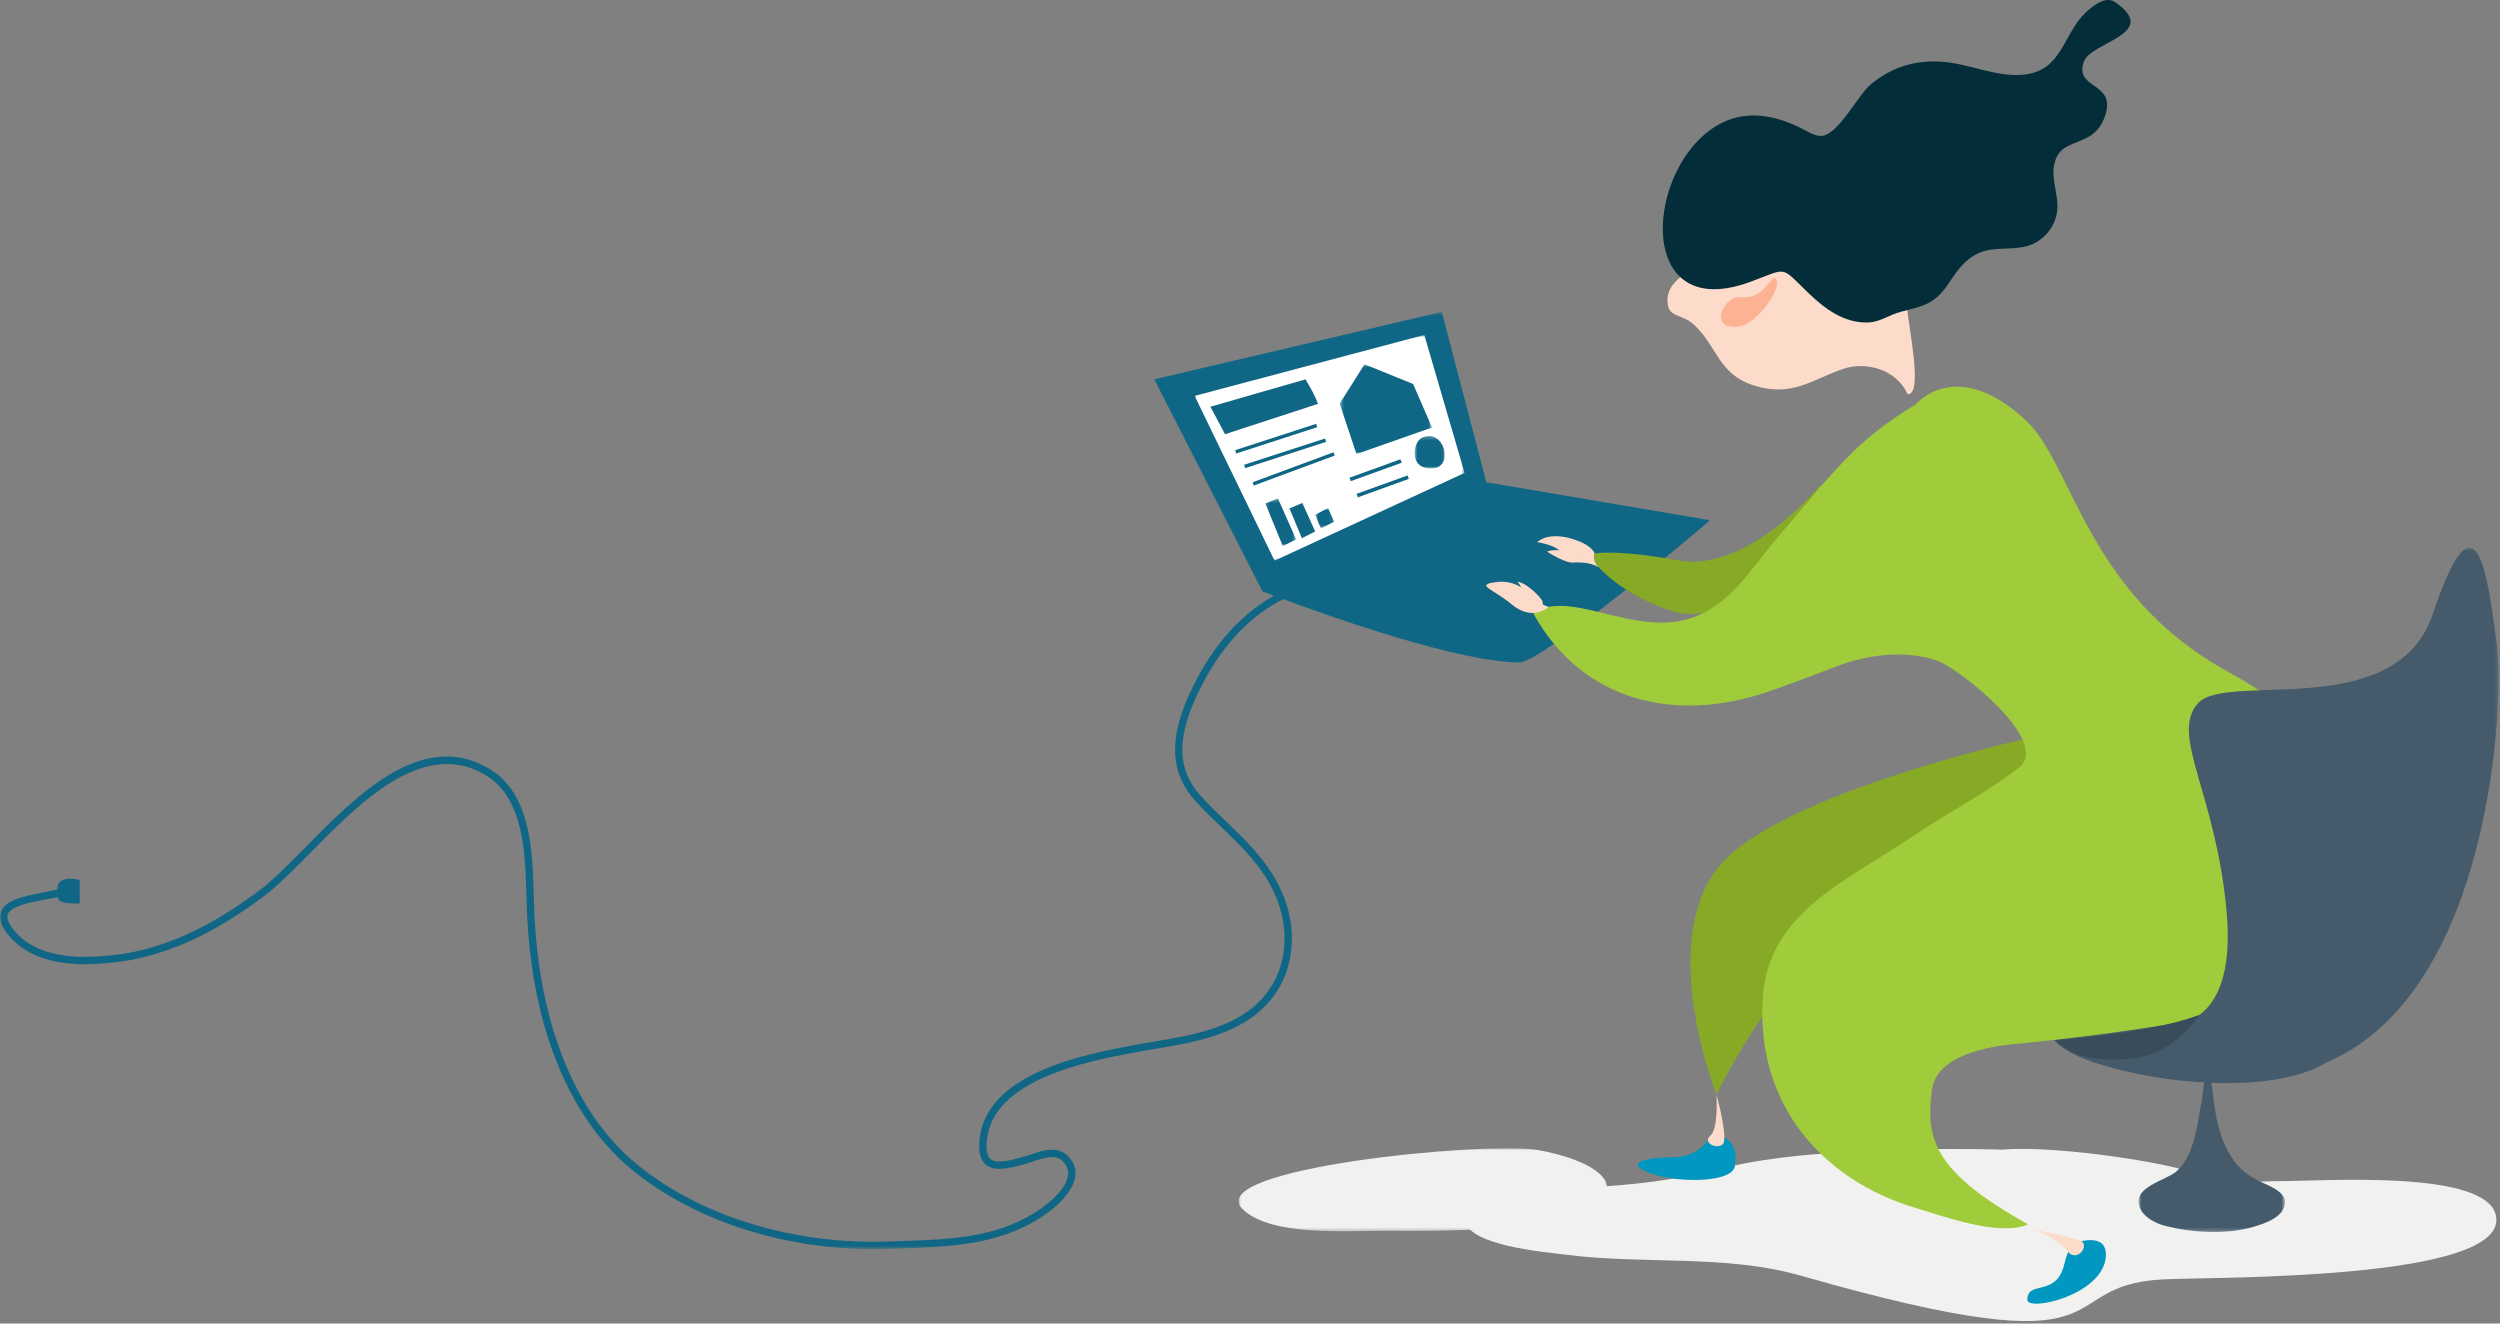 <?xml version="1.0" encoding="UTF-8"?>
<svg width="680px" height="360px" viewBox="0 0 680 360" version="1.1" xmlns="http://www.w3.org/2000/svg" xmlns:xlink="http://www.w3.org/1999/xlink">
    <rect x="0" y="0" width="680" height="360" fill="#808080" stroke="none"/>
    <!-- Generator: Sketch 62 (91390) - https://sketch.com -->
    <title>Group 76</title>
    <desc>Created with Sketch.</desc>
    <defs>
        <polygon id="path-1" points="0 0.506 465.172 0.506 465.172 255.437 0 255.437"></polygon>
        <polygon id="path-3" points="0.942 0.773 74.372 0.773 74.372 62.167 0.942 62.167"></polygon>
        <polygon id="path-5" points="0.75 0.268 8.972 0.268 8.972 9.102 0.75 9.102"></polygon>
        <polygon id="path-7" points="0.158 0.272 8.547 0.272 8.547 13.212 0.158 13.212"></polygon>
        <polygon id="path-9" points="0.731 0.848 5.894 0.848 5.894 6.401 0.731 6.401"></polygon>
        <polygon id="path-11" points="0.392 0.757 25.503 0.757 25.503 25.172 0.392 25.172"></polygon>
        <polygon id="path-13" points="0.954 0.651 90.612 0.651 90.612 144.971 0.954 144.971"></polygon>
        <polygon id="path-15" points="0.884 0.012 101.305 0.012 101.305 22.577 0.884 22.577"></polygon>
        <polygon id="path-17" points="0.692 0.029 40.501 0.029 40.501 50.772 0.692 50.772"></polygon>
    </defs>
    <g id="Welcome" stroke="none" stroke-width="1" fill="none" fill-rule="evenodd">
        <g id="Tour-Page-Copy" transform="translate(-473, -627)">
            <g id="Group-76" transform="translate(473, 627)">
                <g id="Group-3" transform="translate(0, 84.33)">
                    <mask id="mask-2" fill="white">
                        <use xlink:href="#path-1"></use>
                    </mask>
                    <g id="Clip-2"></g>
                    <path d="M346.942,79.745 C347.6,79.358 348.289,78.984 348.985,78.627 C362.521,83.642 397.113,95.846 413.241,95.842 C419.834,95.84 465.172,57.183 465.172,57.183 L404.28,46.836 L392.172,0.506 L313.964,18.84 L343.388,76.513 C343.388,76.513 344.52,76.953 346.501,77.699 C346.158,77.889 345.942,78.013 345.928,78.02 C336.536,83.537 328.999,92.426 323.529,104.439 C319.987,112.218 316.286,123.678 324.988,133.351 C327.314,135.938 329.803,138.33 332.211,140.644 C337.157,145.397 341.828,149.888 345.29,155.983 C351.12,166.251 350.724,178.082 344.284,186.124 C337.075,195.122 324.61,197.203 313.611,199.04 C311.567,199.382 309.636,199.704 307.729,200.066 C294.976,202.49 268.439,207.534 266.461,225.368 C266.076,228.841 266.621,231.157 268.127,232.449 C270.365,234.368 274.099,233.568 278.389,232.413 C279.179,232.2 279.983,231.928 280.834,231.64 C285.015,230.218 287.902,229.507 289.805,232.404 C292.713,236.831 286.063,242.25 283.957,243.805 C272.431,252.31 259.085,252.766 244.954,253.251 L241.929,253.357 C215.138,254.35 188.894,246.015 171.688,231.042 C162.759,223.27 147.47,204.368 145.392,165.089 C145.302,163.399 145.253,161.573 145.201,159.641 C144.861,147.027 144.437,131.33 132.817,124.601 C114.655,114.082 97.052,131.946 82.91,146.299 C78.341,150.934 74.026,155.313 70.305,158.06 C61.207,164.78 47.152,173.899 30.227,175.513 L29.842,175.549 C24.392,176.075 9.911,177.473 3.117,167.771 C2.115,166.343 1.786,165.178 2.138,164.31 C3.031,162.114 8.081,161.155 12.139,160.384 C13.39,160.146 14.597,159.915 15.676,159.656 C16.033,161.187 17.381,161.416 21.679,161.416 L21.679,155.001 C21.679,155.001 15.763,153.434 15.591,157.213 C15.586,157.357 15.581,157.487 15.576,157.622 C14.467,157.905 13.143,158.158 11.765,158.419 C6.995,159.325 1.587,160.352 0.286,163.558 C-0.339,165.094 0.062,166.898 1.478,168.919 C8.942,179.574 24.264,178.099 30.035,177.54 L30.417,177.503 C47.837,175.843 62.203,166.53 71.493,159.67 C75.34,156.829 79.709,152.395 84.335,147.702 C97.993,133.841 114.99,116.588 131.815,126.332 C142.468,132.501 142.875,147.579 143.202,159.694 C143.254,161.641 143.304,163.479 143.394,165.194 C145.512,205.211 161.208,224.571 170.376,232.55 C187.009,247.026 211.878,255.437 237.61,255.437 C239.072,255.437 240.538,255.41 242.004,255.355 L245.022,255.249 C258.836,254.776 273.12,254.288 285.144,245.414 C287.609,243.595 295.348,237.202 291.477,231.307 C288.582,226.9 283.93,228.476 280.191,229.745 C279.372,230.023 278.598,230.286 277.87,230.481 C274.272,231.45 270.921,232.211 269.429,230.931 C268.476,230.113 268.146,228.316 268.449,225.589 C270.264,209.223 295.821,204.365 308.102,202.031 C309.988,201.673 311.908,201.352 313.941,201.013 C325.293,199.117 338.158,196.969 345.844,187.374 C352.8,178.689 353.265,165.98 347.028,154.995 C343.423,148.647 338.428,143.846 333.597,139.202 C331.215,136.913 328.753,134.547 326.474,132.014 C320.366,125.224 320.019,116.974 325.349,105.267 C330.645,93.637 337.91,85.05 346.942,79.745" id="Fill-1" fill="#106785" mask="url(#mask-2)"></path>
                </g>
                <g id="Group-6" transform="translate(324, 90.33)">
                    <mask id="mask-4" fill="white">
                        <use xlink:href="#path-3"></use>
                    </mask>
                    <g id="Clip-5"></g>
                    <polygon id="Fill-4" fill="#FFFFFF" mask="url(#mask-4)" points="63.409 0.773 0.941 17.352 22.676 62.168 74.372 38.3"></polygon>
                </g>
                <path d="M355.092,103.179 L329.227,110.634 L333.208,118.1 L358.499,109.848 C357.65,107.508 356.357,105.315 355.092,103.179" id="Fill-7" fill="#106785"></path>
                <line x1="336.112" y1="122.895" x2="358.136" y2="115.742" id="Stroke-9" stroke="#106785" stroke-width="0.952"></line>
                <line x1="338.538" y1="126.875" x2="360.562" y2="119.722" id="Stroke-11" stroke="#106785" stroke-width="0.952"></line>
                <line x1="340.869" y1="131.621" x2="362.893" y2="123.466" id="Stroke-13" stroke="#106785" stroke-width="0.952"></line>
                <g id="Group-17" transform="translate(384, 118.33)">
                    <mask id="mask-6" fill="white">
                        <use xlink:href="#path-5"></use>
                    </mask>
                    <g id="Clip-16"></g>
                    <path d="M2.799,0.715 C0.262,1.889 -0.944,9.249 5.419,9.101 C11.783,8.95 8.788,-2.055 2.799,0.715" id="Fill-15" fill="#106785" mask="url(#mask-6)"></path>
                </g>
                <g id="Group-20" transform="translate(344, 135.33)">
                    <mask id="mask-8" fill="white">
                        <use xlink:href="#path-7"></use>
                    </mask>
                    <g id="Clip-19"></g>
                    <polygon id="Fill-18" fill="#106785" mask="url(#mask-8)" points="0.158 1.599 3.616 0.272 8.547 11.387 4.928 13.212"></polygon>
                </g>
                <polygon id="Fill-21" fill="#106785" points="350.738 138.301 354.238 136.81 357.731 144.561 354.111 146.386"></polygon>
                <g id="Group-25" transform="translate(357, 137.33)">
                    <mask id="mask-10" fill="white">
                        <use xlink:href="#path-9"></use>
                    </mask>
                    <g id="Clip-24"></g>
                    <polygon id="Fill-23" fill="#106785" mask="url(#mask-10)" points="0.731 2.7 4.214 0.848 5.894 4.577 2.275 6.402"></polygon>
                </g>
                <line x1="369.164" y1="134.799" x2="383.017" y2="129.79" id="Stroke-26" stroke="#106785"></line>
                <line x1="367.242" y1="130.403" x2="381.095" y2="125.394" id="Stroke-28" stroke="#106785"></line>
                <g id="Group-32" transform="translate(364, 98.33)">
                    <mask id="mask-12" fill="white">
                        <use xlink:href="#path-11"></use>
                    </mask>
                    <g id="Clip-31"></g>
                    <polygon id="Fill-30" fill="#106785" mask="url(#mask-12)" points="0.392 11.458 7.151 0.757 20.367 6.107 25.503 17.949 4.957 25.173"></polygon>
                </g>
                <path d="M468.783,317.714 C456.005,320.957 443.683,322.498 430.041,323.01 C422.238,323.303 398.39,322.969 398.435,331.416 C398.476,338.796 420.212,340.543 426.13,341.298 C447.303,343.998 469.351,341.132 489.86,346.995 C581.691,373.252 556.444,349.688 588.259,347.995 C601.452,347.293 681.87,348.449 678.938,330.875 C676.788,317.985 632.032,321.272 619.5,321.281 C613.385,321.286 598.875,322.752 594.72,318.663 C593.057,317.029 560.111,311.346 544.639,312.705 C544.639,312.705 495.144,311.022 468.783,317.714" id="Fill-33" fill="#F1F2F0"></path>
                <path d="M465.203,308.937 C465.203,308.937 462.923,314.677 455.132,314.752 C447.341,314.828 444.26,316.206 445.82,317.488 C451.141,321.859 470.904,322.429 471.853,317.298 C473.18,310.142 468.054,308.937 468.054,308.937 L465.203,308.937 Z" id="Fill-35" fill="#0097C0"></path>
                <path d="M557.737,199.372 C557.737,199.372 482.831,215.194 466.89,236.508 C450.951,257.82 466.89,297.726 466.89,297.726 C466.89,297.726 490.521,247.839 518.31,246.191 C546.099,244.544 557.737,199.372 557.737,199.372" id="Fill-37" fill="#87AA26"></path>
                <path d="M562.161,258.897 C562.161,258.897 542.008,279.92 569.46,288.953 C596.954,298 642.601,298.085 639.973,275.107 C637.343,252.129 586.293,253.936 562.161,258.897" id="Fill-39" fill="#455B6B"></path>
                <path d="M495.228,131.917 C495.228,131.917 475.463,155.915 456.567,152.445 C437.669,148.976 432.108,150.807 432.108,150.807 C432.108,150.807 437.418,160.389 454.717,166.208 C472.016,172.026 502.058,144.638 495.228,131.917" id="Fill-41" fill="#87AA26"></path>
                <path d="M456.299,75.759 C457.913,74.914 459.522,74.133 461.13,73.343 C457.519,74.575 453.584,77.407 453.549,81.558 C453.506,86.697 457.195,85.031 460.806,88.374 C467.136,94.235 467.329,101.748 477.012,104.83 C487.525,108.176 492.954,103.157 501.385,100.323 C507.464,98.28 515.824,100.363 518.871,107.249 C523.14,107.403 519.182,89.494 518.725,83.455 C517.442,66.482 495.917,61.454 480.242,65.498" id="Fill-43" fill="#FDDBCA"></path>
                <path d="M523.306,82.981 C525.859,81.94 527.877,80.362 530.186,76.867 C532.364,73.57 534.555,70.445 538.273,68.816 C542.564,66.936 547.281,68.208 551.687,66.843 C555.783,65.576 558.977,61.78 559.528,57.527 C560.068,53.347 557.959,49.149 558.702,44.997 C559.738,39.217 564.133,39.585 568.385,37.053 C570.252,35.941 571.576,34.136 572.365,32.112 C576.305,21.99 563.917,24.644 566.851,16.681 C568.8,11.389 587.807,9.161 575.248,0.547 C572.716,-1.189 569.117,1.572 566.958,3.754 C561.073,9.706 560.788,19.101 550.692,20.279 C543.301,21.141 535.812,17.384 528.482,16.815 C520.961,16.231 514.591,18.206 508.816,22.98 C505.315,25.876 499.758,37.238 495.117,36.97 C493.545,36.88 492.127,36.052 490.739,35.312 C486.191,32.889 481.117,31.175 475.958,31.431 C449.011,32.786 440.019,90.022 476.152,76.641 C486.467,72.821 484.139,72.242 491.778,79.592 C496.34,83.983 501.454,87.836 507.96,87.723 C511.338,87.665 513.877,85.626 516.975,84.822 C519.522,84.162 521.541,83.7 523.306,82.981" id="Fill-45" fill="#032D38"></path>
                <path d="M605.944,182.662 C567.464,161.541 563.825,126.087 550.931,114.225 C531.929,96.743 521.1,109.977 521.1,109.977 C521.1,109.977 511.959,115.259 504.756,122.206 C496.555,130.116 492.017,136.402 484.474,145.009 C478.491,151.835 472.989,161.099 464.883,165.896 C447.502,176.185 428.746,159.451 416.965,166.672 C430.506,191.337 456.122,196.41 480.192,188.386 C486.951,186.132 493.54,183.486 500.215,181.013 C508.375,177.989 518.229,176.799 526.762,179.647 C532.767,181.652 558.031,201.728 549.221,208.694 C540.209,215.822 529.637,221.098 520.834,227.1 C502.933,239.307 481.443,247.852 479.558,270.521 C477.11,299.959 495.574,320.914 520.834,328.498 C528.473,330.792 543.982,336.47 551.633,333.016 C526.092,318.817 523.647,309.788 525.498,296.359 C526.798,286.923 541.211,284.629 547.75,284.002 C561.836,282.651 575.901,280.912 589.955,278.58 C602.383,276.517 614.649,272.537 624.825,264.934 C657.996,240.155 649.897,206.786 605.944,182.662" id="Fill-47" fill="#A0CB3A"></path>
                <path d="M473.24,80.824 C469.261,80.311 464.387,89.239 472.335,88.915 C477.499,88.704 484.426,78.978 483.192,76.16 C481.958,73.341 480.578,81.768 473.24,80.824" id="Fill-49" fill="#FDB293"></path>
                <path d="M564.422,338.074 C564.422,338.074 573.544,334.721 572.76,342.083 C571.658,352.408 551.436,356.816 551.436,353.528 C551.436,348.053 559.382,353.015 561.514,343.767 C562.713,338.569 564.422,338.074 564.422,338.074" id="Fill-51" fill="#0097C0"></path>
                <path d="M551.436,334.124 C551.436,334.124 563.013,336.277 565.832,337.43 C568.652,338.582 564.994,343.567 562.428,340.422 C558.174,335.207 551.436,334.124 551.436,334.124" id="Fill-53" fill="#FDDBCA"></path>
                <g id="Group-57" transform="translate(589, 148.33)">
                    <mask id="mask-14" fill="white">
                        <use xlink:href="#path-13"></use>
                    </mask>
                    <g id="Clip-56"></g>
                    <path d="M0.954,130.25 C0.954,130.25 5.182,130.729 9.29,127.698 C13.79,124.379 18.148,116.848 16.658,99.862 C13.808,67.368 0.967,51.379 8.955,42.855 C16.943,34.332 62.767,48.309 72.716,18.678 C84.497,-16.413 87.538,7.024 90.198,27.547 C92.198,42.978 88.448,120.575 44.86,140.173 C11.527,155.16 0.954,130.25 0.954,130.25" id="Fill-55" fill="#455B6B" mask="url(#mask-14)"></path>
                </g>
                <path d="M466.89,297.725 C466.89,297.725 467.483,307.037 465.203,308.937 C462.922,310.837 467.103,312.738 468.623,311.217 C470.143,309.697 466.89,297.725 466.89,297.725" id="Fill-58" fill="#FDDBCA"></path>
                <g id="Group-62" transform="translate(336, 312.33)">
                    <mask id="mask-16" fill="white">
                        <use xlink:href="#path-15"></use>
                    </mask>
                    <g id="Clip-61"></g>
                    <path d="M2.058,16.623 C9.91,24.169 31.405,22.364 41.363,22.44 C56.391,22.555 70.806,22.456 85.653,19.927 C90.102,19.169 101.5,18.035 101.303,11.17 C101.114,4.573 87.35,1.382 82.496,0.503 C68.561,-2.02 -9.564,5.455 2.058,16.623" id="Fill-60" fill="#F1F2F0" mask="url(#mask-16)"></path>
                </g>
                <g id="Group-65" transform="translate(581, 284.33)">
                    <mask id="mask-18" fill="white">
                        <use xlink:href="#path-17"></use>
                    </mask>
                    <g id="Clip-64"></g>
                    <path d="M19.802,0.029 C18.954,5.642 18.515,11.303 17.544,16.9 C16.566,22.53 15.52,30.481 10.877,34.385 C8.409,36.461 0.692,38.283 0.692,42.329 C0.692,46.277 5.167,48.401 7.989,49.122 C15.366,51.007 24.476,51.508 31.841,49.4 C35.691,48.299 40.505,46.452 40.501,42.621 C40.496,39.743 36.044,38.137 33.944,37.14 C30.579,35.543 28,33.602 25.965,30.4 C22.474,24.907 21.573,19.008 20.855,12.715 C20.407,8.791 19.206,3.979 19.802,0.029" id="Fill-63" fill="#455B6B" mask="url(#mask-18)"></path>
                </g>
                <path d="M598.29,276.028 C598.29,276.028 591.637,286.598 580.342,287.87 C563.641,289.75 559.094,282.924 559.094,282.924 C559.094,282.924 584.323,281.302 598.29,276.028" id="Fill-66" fill="#384C59"></path>
                <path d="M421.24,165.064 C416.964,164.054 414.748,157.252 406.757,158.358 C406.003,158.462 404.284,158.686 404.279,159.308 C404.274,160.017 407.82,161.591 411.18,164.386 C416.964,169.197 421.24,165.064 421.24,165.064" id="Fill-68" fill="#FDDBCA"></path>
                <path d="M433.693,150.519 C433.693,150.519 433.265,148.127 426.994,146.386 C426.994,146.386 421.241,144.644 418.104,147.479 C418.104,147.479 422.475,148.027 424.375,149.927 C426.275,151.828 427.438,151.213 430.836,152.56 L434.625,154.062 C434.625,154.062 433.024,152.498 433.693,150.519" id="Fill-70" fill="#FDDBCA"></path>
                <path d="M425.447,149.953 C424.572,149.522 421.68,149.484 420.815,150.073 C422.295,151.002 426,153.12 427.728,153.022 C433.776,152.682 434.897,154.757 434.625,154.062" id="Fill-72" fill="#FDDBCA"></path>
                <path d="M414.527,160.899 C413.869,160.135 413.445,159.006 412.76,158.237 C414.862,158.425 418.088,161.444 419.255,163.034 C419.764,163.728 419.789,164.501 419.058,165.423 C418.048,166.699 415.371,165.032 414.859,164.051" id="Fill-74" fill="#FDDBCA"></path>
            </g>
        </g>
    </g>
</svg>